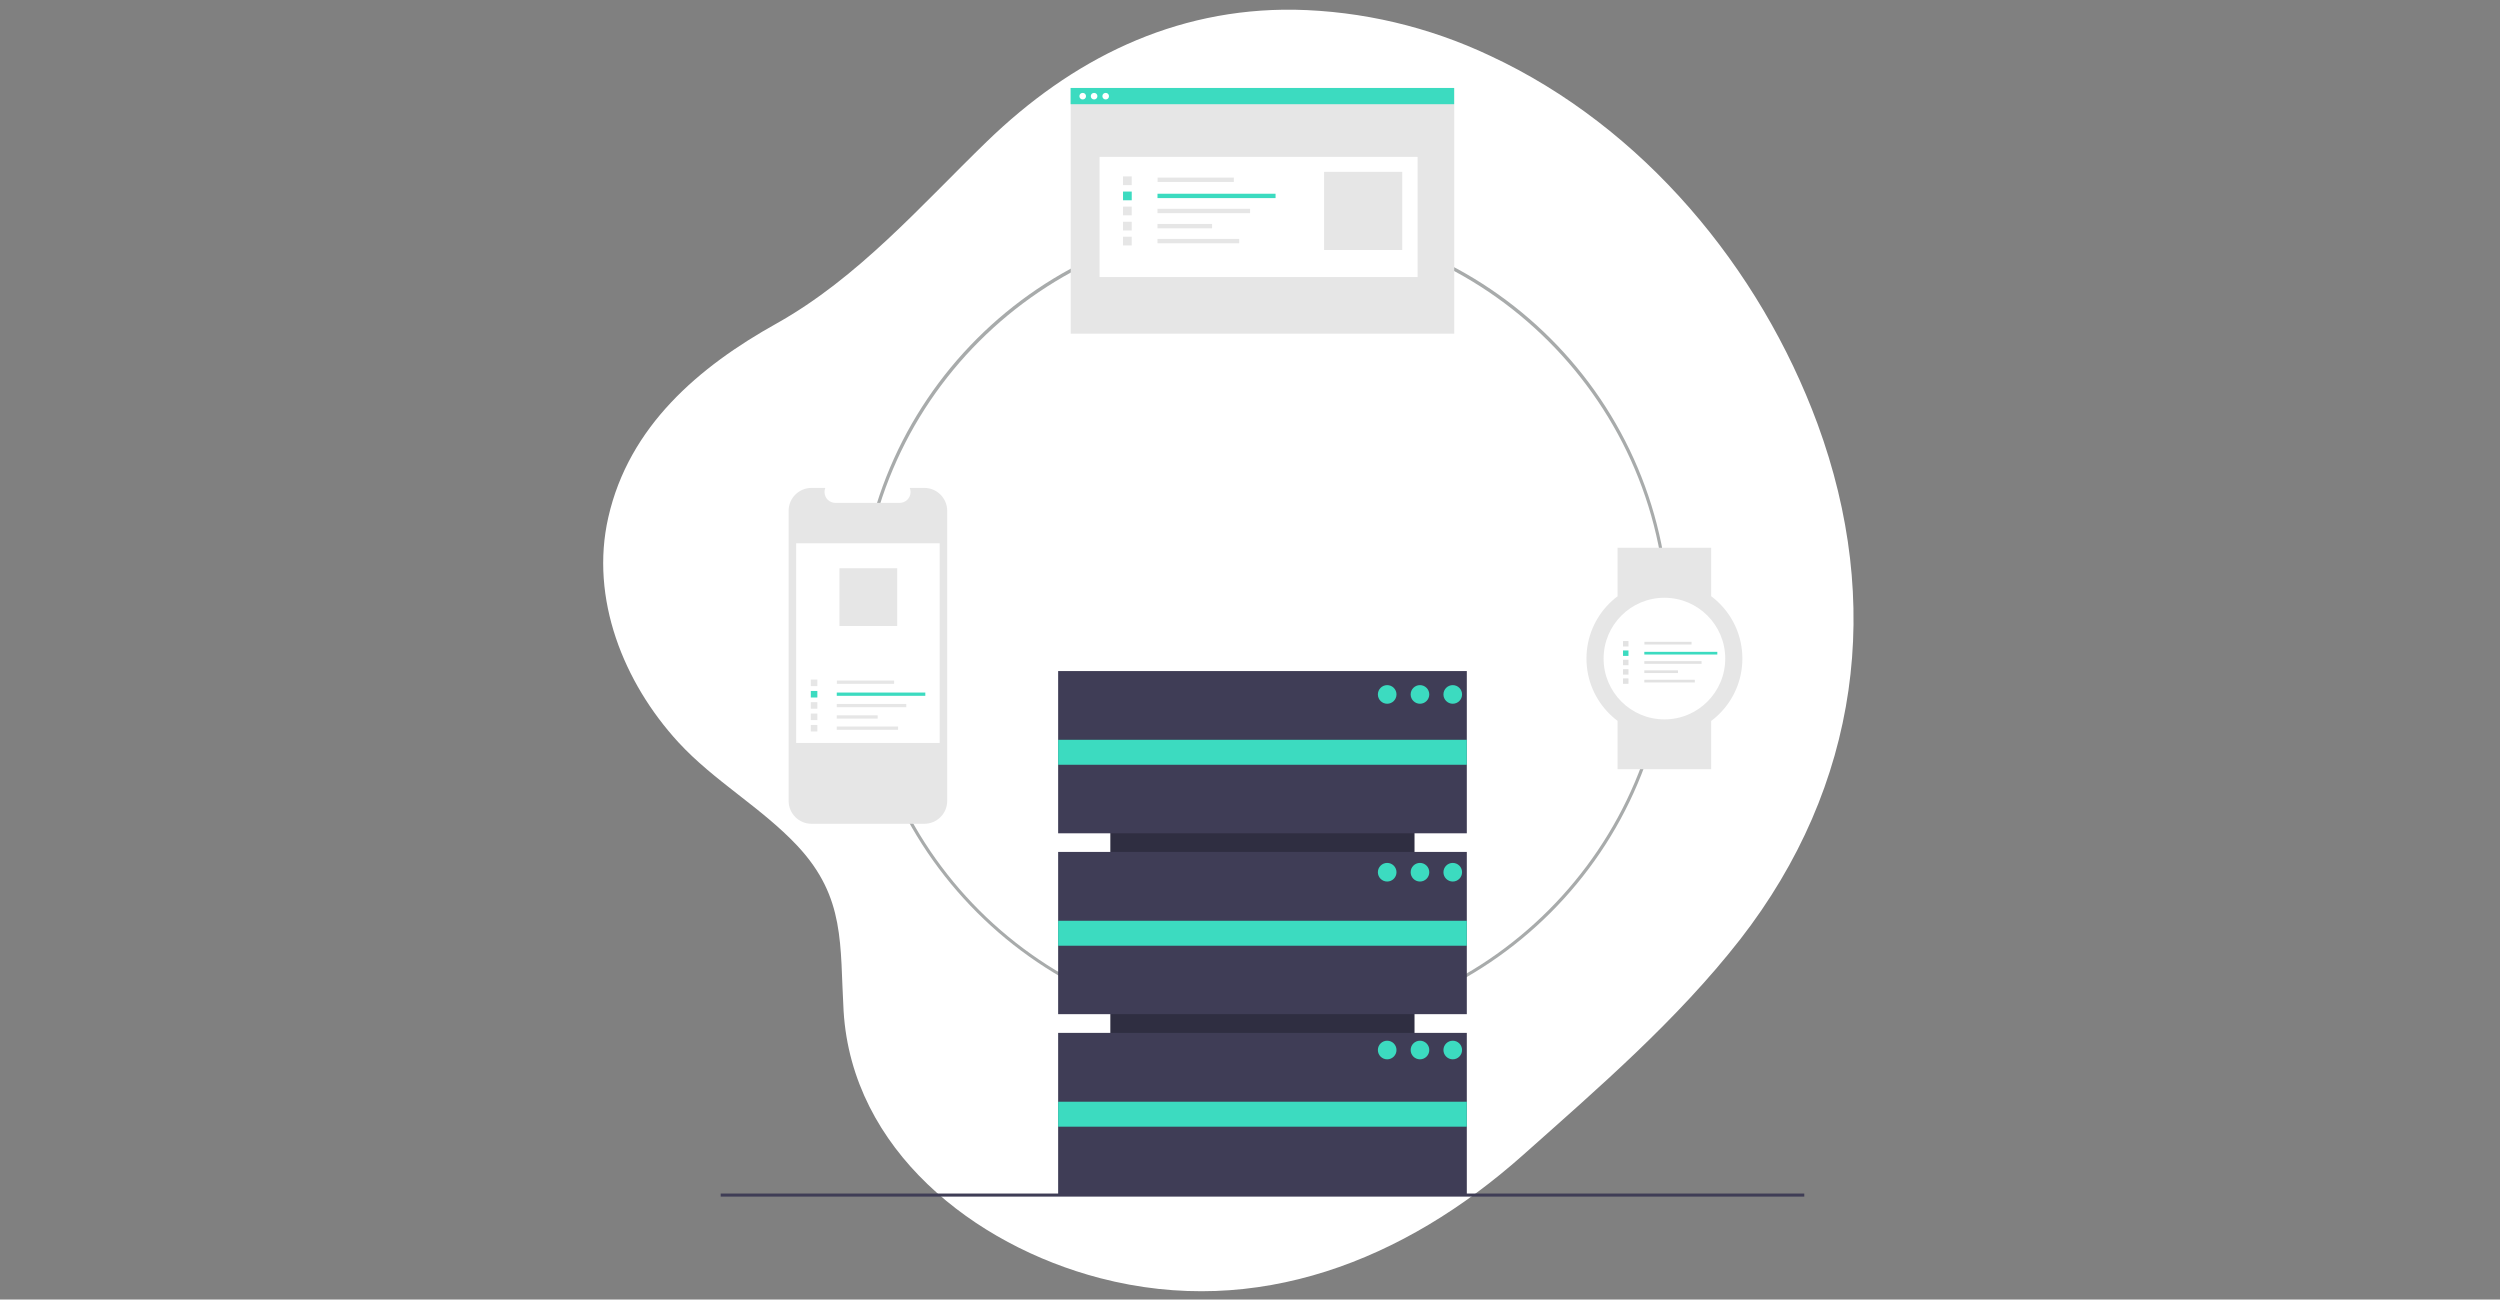 <?xml version="1.0" encoding="utf-8"?>
<!-- Generator: Adobe Illustrator 27.7.0, SVG Export Plug-In . SVG Version: 6.00 Build 0)  -->
<svg version="1.1" id="Layer_1" xmlns="http://www.w3.org/2000/svg" xmlns:xlink="http://www.w3.org/1999/xlink" x="0px" y="0px"
	 viewBox="0 0 2524 1312" style="enable-background:new 0 0 2524 1312;" xml:space="preserve">
<rect x="0" y="0" width="2524" height="1312" fill="#808080" stroke="none"/>
<style type="text/css">
	.st0{fill:#FFFFFF;}
	.st1{fill:#A8ABAB;}
	.st2{fill:#2F2E41;}
	.st3{fill:#3F3D56;}
	.st4{fill:#3CDBC0;}
	.st5{fill:#E6E6E6;}
	.st6{fill:#E2E2E2;}
</style>
<g>
	<path class="st0" d="M1866.2,697c12.6-87.6,2-178.6-31.2-269c-58.3-158-176.5-300-330.6-371.7c-61.9-29.3-129.3-45.2-197.6-46.5
		c-121.9-1.6-225,50.2-310.6,133.2C929.2,208,866.4,280.4,784,326.6c-78.1,43.5-149,103.5-169.9,195.9
		c-18.6,81.7,15.4,166.5,70.7,226.8c36.2,39.4,83.8,65.8,120.3,104.7c48.8,52.3,42.7,99.7,46.6,166.8
		c8.5,140,131.5,236.4,258.9,269.6c158.7,41.3,307.4-18,426.5-123.8c77-68.5,156.1-136.7,219.7-218.1
		C1817.1,871,1853.5,785.6,1866.2,697z"/>
	<path class="st1" d="M1276,1041.2c-226.1,0-409.6-183.3-409.6-409.6S1049.7,222,1276,222s409.6,183.5,409.6,409.6
		C1685.6,857.9,1502.3,1041.2,1276,1041.2z M1276,225.3c-224.1,0-406.5,182.4-406.5,406.5s182.4,406.5,406.5,406.5
		s406.5-182.5,406.5-406.6S1500.1,225.3,1276,225.3L1276,225.3z"/>
	<rect x="1121" y="690.1" class="st2" width="307.1" height="412.6"/>
	<rect x="1068.3" y="677.5" class="st3" width="412.6" height="163.8"/>
	<rect x="1068.3" y="860.1" class="st3" width="412.6" height="163.8"/>
	<rect x="1068.3" y="1042.8" class="st3" width="412.6" height="163.8"/>
	<rect x="1068.3" y="746.9" class="st4" width="412.6" height="25.2"/>
	<rect x="1068.3" y="929.6" class="st4" width="412.6" height="25.2"/>
	<rect x="1068.3" y="1112.3" class="st4" width="412.6" height="25.2"/>
	<circle class="st4" cx="1400.5" cy="701.1" r="9.4"/>
	<circle class="st4" cx="1433.6" cy="701.1" r="9.4"/>
	<circle class="st4" cx="1466.7" cy="701.1" r="9.4"/>
	<circle class="st4" cx="1400.5" cy="880.6" r="9.4"/>
	<circle class="st4" cx="1433.6" cy="880.6" r="9.4"/>
	<circle class="st4" cx="1466.7" cy="880.6" r="9.4"/>
	<circle class="st4" cx="1400.5" cy="1060.1" r="9.4"/>
	<circle class="st4" cx="1433.6" cy="1060.1" r="9.4"/>
	<circle class="st4" cx="1466.7" cy="1060.1" r="9.4"/>
	<rect x="727.6" y="1205" class="st3" width="1094" height="3.1"/>
	<path class="st5" d="M956.3,515.7v292.9c0,12.8-10.4,23.1-23.1,23.1l0,0H819.3c-12.8,0-23.1-10.4-23.1-23.1V515.7
		c0-12.8,10.4-23.1,23.1-23.1l0,0h13.9c-2.2,5.7,0.5,12.1,6.1,14.3c1.3,0.5,2.7,0.8,4.1,0.8h64.9c6.1,0,11-4.9,11-11
		c0-1.4-0.3-2.8-0.8-4.1h14.8C945.9,492.6,956.3,503,956.3,515.7z"/>
	<rect x="803.8" y="548.5" class="st0" width="144.9" height="201.6"/>
	<rect x="844.9" y="687.1" class="st5" width="57.8" height="3.3"/>
	<rect x="844.8" y="699.2" class="st4" width="89.4" height="3.3"/>
	<rect x="844.8" y="710.7" class="st5" width="70.2" height="3.3"/>
	<rect x="844.8" y="722.2" class="st5" width="41.3" height="3.3"/>
	<rect x="844.8" y="733.5" class="st5" width="61.9" height="3.3"/>
	<rect x="818.6" y="686.1" class="st5" width="6.6" height="6.6"/>
	<rect x="818.6" y="697.6" class="st4" width="6.6" height="6.6"/>
	<rect x="818.6" y="708.9" class="st5" width="6.6" height="6.6"/>
	<rect x="818.6" y="720.4" class="st5" width="6.6" height="6.6"/>
	<rect x="818.6" y="731.9" class="st5" width="6.6" height="6.6"/>
	<rect x="847.5" y="573.7" class="st5" width="58.3" height="58.3"/>
	<rect x="1081" y="88.9" class="st5" width="387.2" height="248"/>
	<rect x="1110.1" y="158.4" class="st0" width="321.1" height="121.3"/>
	<rect x="1168.7" y="179.3" class="st5" width="77" height="4.4"/>
	<rect x="1168.6" y="195.6" class="st4" width="119.2" height="4.4"/>
	<rect x="1168.6" y="210.8" class="st5" width="93.5" height="4.4"/>
	<rect x="1168.6" y="226.1" class="st5" width="55.1" height="4.4"/>
	<rect x="1168.6" y="241.2" class="st5" width="82.5" height="4.4"/>
	<rect x="1133.8" y="178.1" class="st5" width="8.8" height="8.8"/>
	<rect x="1133.8" y="193.4" class="st4" width="8.8" height="8.8"/>
	<rect x="1133.8" y="208.6" class="st5" width="8.8" height="8.8"/>
	<rect x="1133.8" y="223.9" class="st5" width="8.8" height="8.8"/>
	<rect x="1133.8" y="239" class="st5" width="8.8" height="8.8"/>
	<rect x="1336.8" y="173.5" class="st5" width="78.9" height="78.9"/>
	<rect x="1080.9" y="88.8" class="st4" width="387.2" height="16.4"/>
	<circle class="st0" cx="1093.1" cy="97.1" r="3.3"/>
	<circle class="st0" cx="1104.6" cy="97.1" r="3.3"/>
	<circle class="st0" cx="1116.3" cy="97.1" r="3.3"/>
	<rect x="1633.1" y="553" class="st5" width="94.5" height="48.8"/>
	<rect x="1633.1" y="727.8" class="st5" width="94.5" height="48.8"/>
	<circle class="st5" cx="1680.4" cy="664.9" r="78.7"/>
	<circle class="st0" cx="1680.4" cy="664.9" r="61.4"/>
	<rect x="1660.2" y="648" class="st6" width="47.6" height="2.7"/>
	<rect x="1660.1" y="658.1" class="st4" width="73.7" height="2.7"/>
	<rect x="1660.1" y="667.5" class="st6" width="57.8" height="2.7"/>
	<rect x="1660.1" y="676.8" class="st6" width="34" height="2.7"/>
	<rect x="1660.1" y="686.3" class="st6" width="51" height="2.7"/>
	<rect x="1638.6" y="647.2" class="st6" width="5.5" height="5.5"/>
	<rect x="1638.6" y="656.7" class="st4" width="5.5" height="5.5"/>
	<rect x="1638.6" y="666.1" class="st6" width="5.5" height="5.5"/>
	<rect x="1638.6" y="675.6" class="st6" width="5.5" height="5.5"/>
	<rect x="1638.6" y="684.9" class="st6" width="5.5" height="5.5"/>
</g>
</svg>
